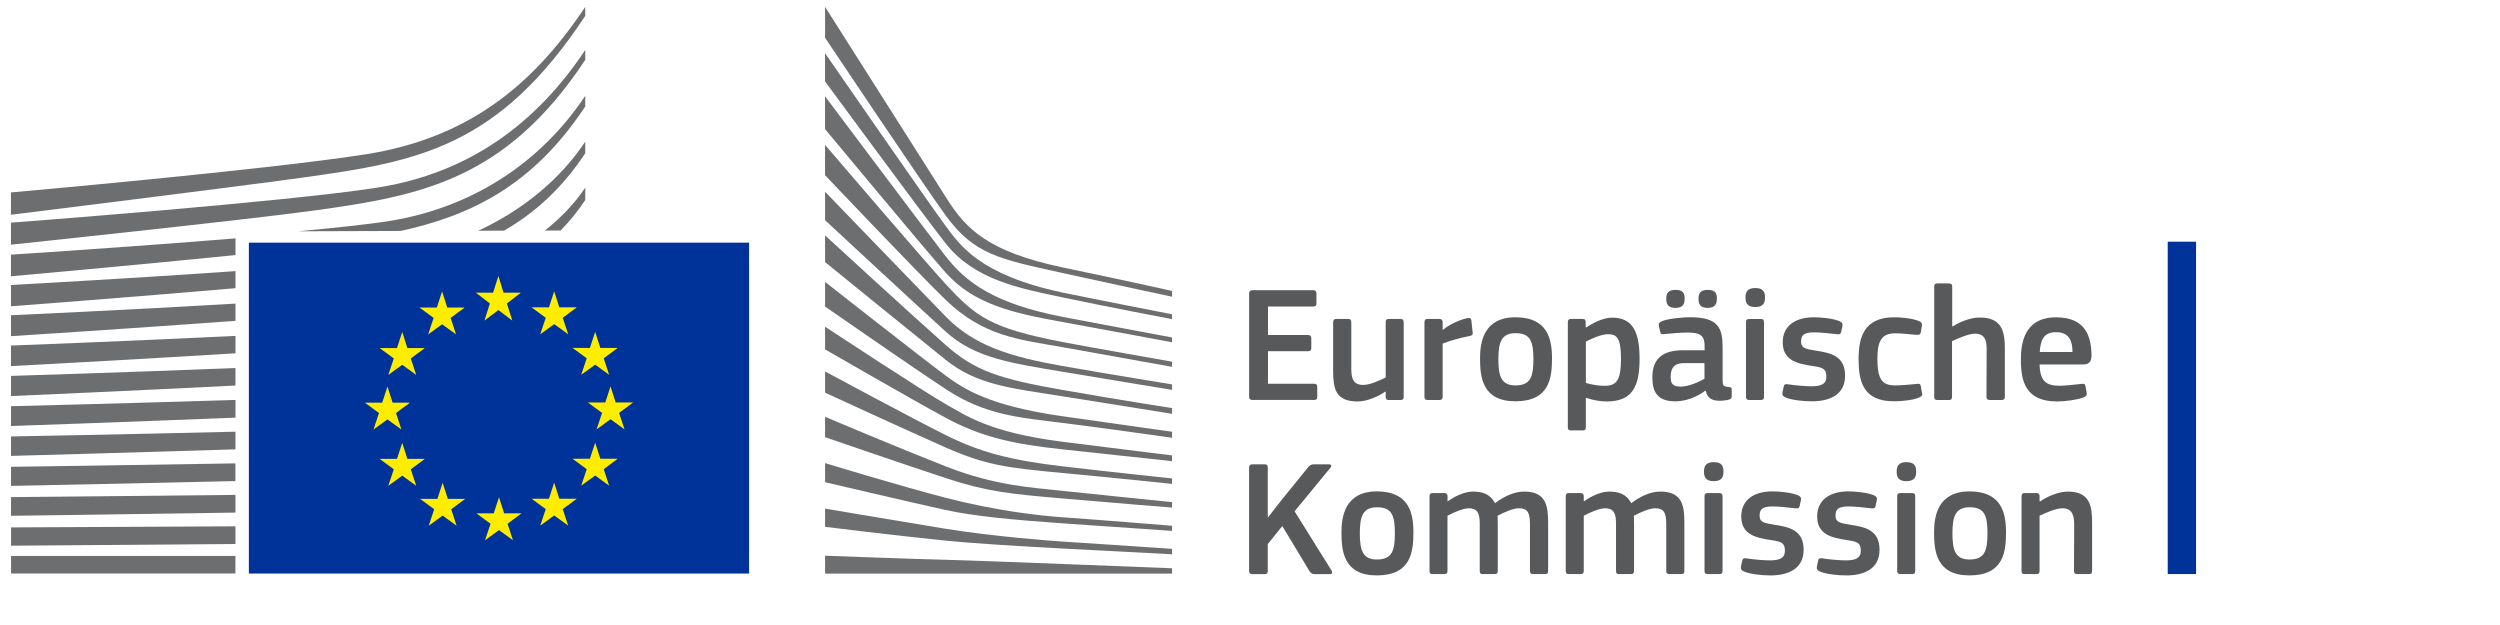 <svg width="292" height="73" viewBox="0 0 292 73" fill="none" xmlns="http://www.w3.org/2000/svg">
<g clip-path="url(#clip0_373_3474)">
<path d="M87.493 28.341H87.437H29.067V66.99H87.437H87.493V28.341Z" fill="#003399"/>
<path d="M58.809 34.181H60.844L59.203 35.445L59.842 37.447L58.211 36.213L56.58 37.447L57.219 35.445L55.568 34.181H57.597L58.211 32.229L58.809 34.181Z" fill="#FFED00"/>
<path d="M58.881 59.957H60.916L59.28 61.176L59.914 63.102L58.283 61.914L56.652 63.102L57.296 61.176L55.639 59.957H57.669L58.283 58.081L58.881 59.957Z" fill="#FFED00"/>
<path d="M65.328 58.253H67.368L65.727 59.467L66.366 61.393L64.73 60.205L63.099 61.393L63.743 59.467L62.087 58.253H64.117L64.73 56.372L65.328 58.253Z" fill="#FFED00"/>
<path d="M65.328 35.9H67.368L65.727 37.119L66.366 39.045L64.73 37.857L63.099 39.045L63.743 37.119L62.087 35.9H64.117L64.73 34.024L65.328 35.9Z" fill="#FFED00"/>
<path d="M70.119 40.638H72.149L70.513 41.851L71.147 43.778L69.516 42.589L67.885 43.778L68.529 41.851L66.872 40.638H68.902L69.516 38.757L70.119 40.638Z" fill="#FFED00"/>
<path d="M70.119 53.581H72.149L70.513 54.8L71.147 56.727L69.516 55.538L67.885 56.727L68.529 54.8L66.872 53.581H68.902L69.516 51.706L70.119 53.581Z" fill="#FFED00"/>
<path d="M71.909 47.008H73.949L72.308 48.227L72.947 50.153L71.31 48.965L69.679 50.153L70.324 48.227L68.667 47.008H70.697L71.31 45.133L71.909 47.008Z" fill="#FFED00"/>
<path d="M52.239 35.92H54.269L52.633 37.134L53.267 39.06L51.636 37.872L50.005 39.06L50.649 37.134L48.997 35.92H51.022L51.636 34.039L52.239 35.92Z" fill="#FFED00"/>
<path d="M47.581 40.653H49.621L47.98 41.866L48.614 43.793L46.983 42.605L45.352 43.793L45.996 41.866L44.34 40.653H46.369L46.983 38.772L47.581 40.653Z" fill="#FFED00"/>
<path d="M45.853 47.029H47.888L46.252 48.242L46.886 50.169L45.255 48.986L43.624 50.169L44.268 48.242L42.617 47.029H44.641L45.255 45.148L45.853 47.029Z" fill="#FFED00"/>
<path d="M47.581 53.597H49.621L47.98 54.815L48.614 56.742L46.983 55.554L45.352 56.742L45.996 54.815L44.34 53.597H46.369L46.983 51.721L47.581 53.597Z" fill="#FFED00"/>
<path d="M52.306 58.269H54.336L52.699 59.482L53.333 61.408L51.702 60.22L50.071 61.408L50.715 59.482L49.064 58.269H51.089L51.702 56.388L52.306 58.269Z" fill="#FFED00"/>
<path d="M96.369 0.805C96.369 0.805 108.369 19.71 110.568 23.174C112.762 26.637 115.272 29.383 124.153 31.243C133.035 33.104 136.9 33.984 136.9 33.984V34.656C136.9 34.656 131.255 33.468 123.995 31.865C116.734 30.262 113.764 29.721 110.456 25.166C107.7 21.374 96.369 4.415 96.369 4.415V0.8V0.805Z" fill="#6D6E70"/>
<path d="M96.369 22.395C96.369 22.395 107.296 33.716 110.456 36.967C113.81 40.415 118.1 41.689 124.051 42.741C129.732 43.742 136.895 44.9 136.895 44.9V45.537C136.895 45.537 130.166 44.445 124.051 43.413C118.053 42.397 113.856 41.831 110.42 38.701C107.342 35.9 96.369 25.722 96.369 25.722V22.39V22.395Z" fill="#6D6E70"/>
<path d="M96.369 27.497C96.369 27.497 106.759 37.038 110.456 40.299C113.856 43.297 116.612 44.233 124.087 45.542C131.562 46.852 136.895 47.666 136.895 47.666V48.338C136.895 48.338 130.13 47.241 124.051 46.28C117.972 45.325 114.096 44.946 110.456 42.028C106.258 38.661 96.369 30.611 96.369 30.611V27.492V27.497Z" fill="#6D6E70"/>
<path d="M96.369 32.932C96.369 32.932 108.237 42.246 110.456 43.874C112.675 45.502 115.609 47.403 124.123 48.621C132.564 49.83 136.895 50.426 136.895 50.426V51.134C136.895 51.134 129.241 50.037 124.123 49.4C119.005 48.763 115.083 48.49 110.491 45.466C106.023 42.524 96.369 35.804 96.369 35.804V32.932Z" fill="#6D6E70"/>
<path d="M96.369 38.16C96.369 38.16 108.272 45.997 110.527 47.241C112.782 48.48 115.431 50.502 124.123 51.599C132.815 52.697 136.895 53.192 136.895 53.192V53.864C136.895 53.864 129.706 53.086 124.087 52.484C118.473 51.883 114.643 51.069 110.456 48.798C106.268 46.533 96.369 40.809 96.369 40.809V38.16Z" fill="#6D6E70"/>
<path d="M96.369 43.388C96.369 43.388 106.892 49.051 110.456 50.816C114.428 52.788 117.864 53.733 124.087 54.466C130.197 55.184 136.895 55.882 136.895 55.882V56.519C136.895 56.519 130.703 55.862 124.087 55.245C117.527 54.628 115.19 54.345 110.456 52.267C106.222 50.406 96.369 45.866 96.369 45.866V43.383V43.388Z" fill="#6D6E70"/>
<path d="M96.369 48.687C96.369 48.687 104.683 52.206 110.527 54.502C116.274 56.757 120.666 56.949 124.158 57.338C125.697 57.51 136.895 58.648 136.895 58.648V59.285C136.895 59.285 130.207 58.754 124.123 58.223C118.038 57.692 115.415 57.465 110.491 55.852C105.506 54.214 96.369 51.063 96.369 51.063V48.692V48.687Z" fill="#6D6E70"/>
<path d="M96.369 54.092C96.369 54.092 104.765 56.666 110.491 58.152C116.218 59.639 121.474 60.245 124.123 60.417C126.771 60.594 136.9 61.408 136.9 61.408V62.01C136.9 62.01 131.138 61.621 124.087 61.125C118.386 60.726 113.81 60.301 110.456 59.568C106.744 58.759 96.369 56.322 96.369 56.322V54.092Z" fill="#6D6E70"/>
<path d="M96.369 59.406C96.369 59.406 103.236 60.579 110.491 61.767C115.932 62.657 123.299 63.219 124.087 63.254C124.874 63.289 136.895 64.103 136.895 64.103V64.74C136.895 64.74 129.2 64.346 124.087 64.068C118.759 63.775 113.462 63.456 110.456 63.148C103.717 62.455 96.369 61.535 96.369 61.535V59.406Z" fill="#6D6E70"/>
<path d="M96.369 64.907C96.369 64.907 107.199 65.312 110.491 65.383C113.784 65.453 136.895 66.374 136.895 66.374V66.996H96.369V64.907Z" fill="#6D6E70"/>
<path d="M124.082 34.166C114.28 32.078 112.061 28.533 110.415 26.339C108.768 24.139 96.364 6.215 96.364 6.215V9.512C96.855 10.144 107.47 24.635 110.45 28.427C113.81 32.699 119.071 33.67 124.082 34.732C129.087 35.794 136.895 37.275 136.895 37.275V36.709C136.895 36.709 126.618 34.702 124.082 34.166Z" fill="#6D6E70"/>
<path d="M124.082 37.002C116.034 35.445 112.777 32.927 110.415 29.883C108.052 26.834 96.364 11.246 96.364 11.246V15.079C96.855 15.65 107.546 28.553 110.415 31.799C113.759 35.587 118.427 36.583 124.082 37.609C129.737 38.636 136.89 39.98 136.89 39.98V39.414C136.89 39.414 128.724 37.902 124.082 37.007V37.002Z" fill="#6D6E70"/>
<path d="M124.082 39.94C115.712 38.332 113.994 37.012 110.45 33.175C108.221 30.763 96.845 17.48 96.364 16.919V20.458C96.364 20.458 106.994 31.673 110.415 34.985C114.899 39.333 119.107 39.662 124.082 40.547C129.057 41.431 136.89 42.847 136.89 42.847V42.245C136.89 42.245 127.431 40.587 124.082 39.945V39.94Z" fill="#6D6E70"/>
<path d="M1.283 28.579C1.283 28.579 28.995 25.656 36.757 24.579C49.028 22.88 59.07 21.07 68.36 6.989C68.36 6.989 68.371 6.19 68.36 5.831C62.67 14.391 54.821 20.231 44.012 21.925C33.454 23.583 1.278 26.005 1.278 26.005V28.579H1.283Z" fill="#6D6E70"/>
<path d="M1.278 25.085C1.278 25.085 26.96 21.904 35.422 20.732C48.808 18.881 58.221 17.217 68.355 1.857C68.355 1.857 68.36 1.194 68.355 0.805C62.148 10.144 54.484 16.176 42.693 18.026C31.174 19.837 1.278 22.476 1.278 22.476V25.09V25.085Z" fill="#6D6E70"/>
<path d="M27.497 64.933H1.293V66.985H27.497V64.933Z" fill="#6D6E70"/>
<path d="M68.355 23.371C68.355 23.371 68.371 22.162 68.365 21.904C67.133 23.76 65.513 25.444 63.641 26.925H65.477C66.51 25.874 67.476 24.695 68.35 23.371H68.355Z" fill="#6D6E70"/>
<path d="M68.355 17.91C68.355 17.91 68.365 16.838 68.36 16.545C65.39 21.015 60.967 24.584 55.854 26.951L58.871 26.941C62.358 24.933 65.599 22.081 68.35 17.91H68.355Z" fill="#6D6E70"/>
<path d="M68.355 12.45C68.355 12.45 68.365 11.514 68.355 11.191C63.186 18.972 55.148 24.296 45.321 25.838C42.995 26.202 39.206 26.607 34.804 27.016L46.804 26.976C54.724 25.232 62.138 21.859 68.345 12.45H68.355Z" fill="#6D6E70"/>
<path d="M27.502 61.474C14.132 61.545 1.293 61.601 1.293 61.601V63.739C1.293 63.739 14.74 63.643 27.502 63.537V61.474Z" fill="#6D6E70"/>
<path d="M27.502 57.803C14.224 57.95 1.288 58.061 1.288 58.061V60.245C1.288 60.245 14.873 60.069 27.502 59.871V57.803Z" fill="#6D6E70"/>
<path d="M27.497 54.122C14.316 54.35 1.288 54.522 1.288 54.522V56.752C1.288 56.752 15.016 56.484 27.497 56.19V54.122Z" fill="#6D6E70"/>
<path d="M27.502 50.421C14.418 50.74 1.288 50.978 1.288 50.978V53.248C1.288 53.248 15.175 52.874 27.502 52.484V50.416V50.421Z" fill="#6D6E70"/>
<path d="M27.508 46.71C14.521 47.12 1.288 47.443 1.288 47.443V49.759C1.288 49.759 15.344 49.274 27.508 48.778V46.715V46.71Z" fill="#6D6E70"/>
<path d="M27.502 42.984C14.618 43.499 1.288 43.904 1.288 43.904V46.26C1.288 46.26 15.518 45.643 27.502 45.031V42.979V42.984Z" fill="#6D6E70"/>
<path d="M27.508 39.232C14.72 39.859 1.283 40.36 1.283 40.36V42.761C1.283 42.761 15.702 41.998 27.508 41.265V39.232Z" fill="#6D6E70"/>
<path d="M27.508 35.46C14.817 36.209 1.283 36.82 1.283 36.82V39.262C1.283 39.262 15.896 38.332 27.508 37.472V35.46Z" fill="#6D6E70"/>
<path d="M27.508 31.668C14.904 32.548 1.283 33.286 1.283 33.286V35.774C1.283 35.774 16.09 34.651 27.508 33.66V31.673V31.668Z" fill="#6D6E70"/>
<path d="M27.508 27.84C14.981 28.867 1.278 29.742 1.278 29.742V32.27C1.278 32.27 16.285 30.925 27.508 29.792V27.84Z" fill="#6D6E70"/>
<path d="M256.499 67.049V28.229H253.189V67.049H256.499Z" fill="#003399"/>
<path d="M145.899 34.279C145.899 34.03 146.016 33.892 146.286 33.892H153.393C153.627 33.892 153.759 34.03 153.759 34.258V35.458C153.759 35.692 153.662 35.804 153.372 35.804H148.1V39.129H152.773C153.022 39.129 153.159 39.246 153.159 39.474V40.674C153.159 40.908 153.062 41.02 152.773 41.02H148.1V44.823H153.51C153.744 44.823 153.855 44.94 153.855 45.189V46.368C153.855 46.617 153.759 46.714 153.489 46.714H146.286C146.016 46.714 145.899 46.597 145.899 46.368V34.274V34.279Z" fill="#58595B"/>
<path d="M163.591 46.719H162.218C161.929 46.719 161.852 46.582 161.852 46.353V45.753L161.812 45.733C161.059 46.256 159.742 46.892 158.568 46.892C155.96 46.892 155.711 45.346 155.711 43.318V37.639C155.711 37.406 155.808 37.253 156.077 37.253H157.485C157.734 37.253 157.831 37.39 157.831 37.639V43.069C157.831 44.228 158.06 44.96 159.239 44.96C160.068 44.96 161.344 44.34 161.847 44.091V37.639C161.847 37.406 161.923 37.253 162.213 37.253H163.586C163.855 37.253 163.952 37.39 163.952 37.639V46.353C163.952 46.602 163.855 46.719 163.586 46.719H163.591Z" fill="#58595B"/>
<path d="M168.502 46.352C168.502 46.586 168.405 46.718 168.136 46.718H166.743C166.474 46.718 166.377 46.601 166.377 46.352V37.638C166.377 37.389 166.474 37.252 166.743 37.252H168.116C168.405 37.252 168.502 37.404 168.502 37.638V38.487L168.543 38.528C169.122 37.989 170.495 37.328 171.4 37.155C171.649 37.099 171.827 37.155 171.862 37.486L172 38.782C172.02 39.051 172.04 39.168 171.634 39.245C170.551 39.458 169.178 39.844 168.502 40.134V46.352Z" fill="#58595B"/>
<path d="M177.002 46.871C173.118 46.871 172.869 44.034 172.869 41.828C172.869 40.013 173.276 37.059 177.002 37.059C180.729 37.059 181.273 39.55 181.273 41.828C181.273 44.106 181.003 46.871 177.002 46.871ZM177.017 38.915C175.375 38.915 175.009 39.957 175.009 41.965C175.009 43.974 175.375 45.016 176.997 45.016C178.756 45.016 179.102 44.029 179.102 41.965C179.102 39.901 178.771 38.915 177.017 38.915Z" fill="#58595B"/>
<path d="M187.663 46.892C187.028 46.892 186.138 46.775 185.248 46.465L185.228 46.485V49.886C185.228 50.1 185.172 50.272 184.862 50.272H183.489C183.179 50.272 183.123 50.135 183.123 49.886V37.639C183.123 37.39 183.22 37.253 183.489 37.253H184.862C185.132 37.253 185.208 37.405 185.208 37.639V38.219L185.264 38.259C185.96 37.776 187.196 37.1 188.314 37.1C190.846 37.1 191.502 39.012 191.502 41.93C191.502 45.077 190.709 46.892 187.658 46.892H187.663ZM187.821 39.032C187.028 39.032 185.813 39.591 185.233 39.901V44.731C186.103 44.98 186.799 45.062 187.455 45.062C188.848 45.062 189.331 44.345 189.331 41.915C189.331 39.484 188.848 39.037 187.826 39.037L187.821 39.032Z" fill="#58595B"/>
<path d="M199.199 45.62C198.233 46.352 196.937 46.876 195.645 46.876C193.596 46.876 192.997 45.758 192.997 44.136C192.976 41.873 194.196 40.908 196.626 40.908H199.097V40.404C199.097 39.245 198.67 38.839 197.089 38.839C196.454 38.839 195.233 38.935 194.461 39.011C194.074 39.067 193.978 39.052 193.922 38.778L193.749 38.061C193.708 37.812 193.769 37.654 194.191 37.481C195.02 37.191 196.55 37.054 197.455 37.054C200.795 37.054 201.202 38.427 201.202 40.587V44.314C201.202 45.107 201.298 45.127 201.898 45.203C202.188 45.224 202.264 45.28 202.264 45.493V46.307C202.264 46.52 202.127 46.652 201.802 46.713C201.492 46.769 201.182 46.81 200.892 46.81C199.982 46.81 199.423 46.541 199.229 45.63L199.189 45.61L199.199 45.62ZM194.618 34.878C194.618 34.299 194.811 33.856 195.701 33.856C196.591 33.856 196.764 34.263 196.764 34.878C196.764 35.458 196.611 35.961 195.701 35.961C194.735 35.961 194.618 35.437 194.618 34.878ZM199.082 42.412H196.723C195.757 42.412 195.137 42.758 195.137 44.034C195.137 44.883 195.427 45.153 196.337 45.153C197.165 45.153 198.345 44.67 199.082 44.243V42.407V42.412ZM198.385 34.878C198.385 34.299 198.599 33.856 199.448 33.856C200.358 33.856 200.531 34.263 200.531 34.878C200.531 35.458 200.378 35.961 199.448 35.961C198.518 35.961 198.385 35.437 198.385 34.878Z" fill="#58595B"/>
<path d="M205.014 35.864C204.008 35.864 203.876 35.305 203.876 34.746C203.876 34.126 204.089 33.643 205.014 33.643C205.94 33.643 206.153 34.085 206.153 34.746C206.153 35.346 205.98 35.864 205.014 35.864ZM206.036 46.352C206.036 46.566 205.96 46.718 205.691 46.718H204.318C204.048 46.718 203.931 46.602 203.931 46.352V37.623C203.931 37.354 204.048 37.257 204.318 37.257H205.691C205.96 37.257 206.036 37.41 206.036 37.623V46.352Z" fill="#58595B"/>
<path d="M211.598 46.871C210.632 46.871 209.336 46.734 208.603 46.444C208.217 46.292 208.141 46.114 208.197 45.809L208.334 45.173C208.39 44.863 208.527 44.843 208.837 44.883C209.686 45.021 210.922 45.117 211.583 45.117C212.818 45.117 213.321 44.787 213.321 44.014C213.321 43.124 212.991 42.931 211.776 42.758C209.885 42.489 208.222 42.082 208.222 39.978C208.222 38.066 209.691 37.059 211.852 37.059C212.645 37.059 213.977 37.176 214.79 37.486C215.121 37.624 215.253 37.776 215.197 38.066L215.045 38.763C214.989 39.032 214.872 39.073 214.521 39.032C213.692 38.935 212.61 38.819 211.893 38.819C210.657 38.819 210.368 39.164 210.368 39.901C210.368 40.638 210.83 40.75 212.01 40.944C213.845 41.213 215.507 41.579 215.507 43.882C215.507 46.185 213.596 46.876 211.608 46.876L211.598 46.871Z" fill="#58595B"/>
<path d="M224.485 45.829C224.562 46.119 224.506 46.271 224.155 46.429C223.423 46.739 222.167 46.871 221.217 46.871C217.602 46.871 217.083 44.553 217.083 41.925C217.083 39.53 217.643 37.059 221.217 37.059C222.106 37.059 223.362 37.176 224.191 37.522C224.44 37.639 224.521 37.812 224.48 38.061L224.343 38.834C224.267 39.123 224.109 39.123 223.743 39.103C222.95 39.027 222.045 38.93 221.384 38.93C219.819 38.93 219.28 39.744 219.28 41.884C219.28 44.299 219.819 45.016 221.364 45.016C221.944 45.016 223.062 44.939 223.855 44.843C224.165 44.802 224.297 44.802 224.358 45.133L224.475 45.829H224.485Z" fill="#58595B"/>
<path d="M233.779 46.718H232.406C232.137 46.718 232.02 46.601 232.02 46.352C232.02 44.476 232.04 42.646 232.04 40.77C232.04 39.707 231.811 38.975 230.647 38.975C229.874 38.975 228.522 39.611 227.998 39.844V46.352C227.998 46.586 227.922 46.718 227.632 46.718H226.26C226.011 46.718 225.914 46.601 225.914 46.352V33.469C225.914 33.22 226.011 33.103 226.26 33.103H227.632C227.922 33.103 228.019 33.24 228.019 33.469V38.147C228.715 37.719 230.027 37.084 231.227 37.084C233.891 37.084 234.165 38.802 234.165 40.755V46.357C234.165 46.591 234.068 46.723 233.779 46.723V46.718Z" fill="#58595B"/>
<path d="M238.222 42.565C238.278 44.517 238.974 45.056 240.561 45.056C241.257 45.056 242.34 44.919 243.072 44.843C243.418 44.802 243.535 44.802 243.596 45.173L243.713 45.809C243.769 46.098 243.733 46.251 243.382 46.408C242.63 46.698 241.222 46.891 240.271 46.891C236.58 46.891 236.041 44.538 236.041 42.026C236.041 40.15 236.387 37.064 240.154 37.064C243.611 37.064 244.231 39.306 244.287 41.391C244.307 42.087 244.114 42.57 243.341 42.57H238.222V42.565ZM238.242 41.116H242.065C242.065 39.937 241.755 38.798 240.154 38.798C238.725 38.798 238.339 39.667 238.242 41.116Z" fill="#58595B"/>
<path d="M148.121 60.41L149.59 58.519L152.834 54.523C153.006 54.33 153.164 54.233 153.469 54.233H155.228C155.497 54.233 155.574 54.426 155.401 54.62L151.207 59.719L155.533 66.653C155.686 66.902 155.553 67.06 155.34 67.06H153.561C153.23 67.06 153.098 66.922 152.94 66.694L149.773 61.442L148.075 63.547V66.694C148.075 66.907 147.999 67.06 147.729 67.06H146.28C146.011 67.06 145.894 66.943 145.894 66.694V54.62C145.894 54.37 146.011 54.233 146.28 54.233H147.729C147.999 54.233 148.075 54.386 148.075 54.62V60.415H148.116L148.121 60.41Z" fill="#58595B"/>
<path d="M160.815 67.206C156.931 67.206 156.682 64.369 156.682 62.163C156.682 60.348 157.089 57.394 160.815 57.394C164.542 57.394 165.086 59.885 165.086 62.163C165.086 64.441 164.816 67.206 160.815 67.206ZM160.836 59.25C159.193 59.25 158.827 60.292 158.827 62.3C158.827 64.308 159.193 65.35 160.815 65.35C162.574 65.35 162.92 64.364 162.92 62.3C162.92 60.236 162.589 59.25 160.836 59.25Z" fill="#58595B"/>
<path d="M180.459 67.054H179.066C178.797 67.054 178.7 66.937 178.7 66.688V61.203C178.7 59.774 178.354 59.367 177.388 59.367C176.672 59.367 175.512 59.926 174.918 60.237C174.918 60.43 174.938 60.775 174.938 61.223V66.688C174.938 66.922 174.862 67.054 174.572 67.054H173.164C172.915 67.054 172.833 66.937 172.833 66.688V61.106C172.833 59.926 172.523 59.367 171.557 59.367C170.881 59.367 169.798 59.85 169.066 60.237V66.688C169.066 66.922 168.97 67.054 168.7 67.054H167.312C167.063 67.054 166.967 66.937 166.967 66.688V57.974C166.967 57.725 167.063 57.588 167.312 57.588H168.685C168.975 57.588 169.071 57.74 169.071 57.974V58.533L169.092 58.554C169.844 58.03 170.907 57.456 171.969 57.415C173.087 57.415 174.018 57.649 174.618 58.767C175.584 58.05 176.783 57.415 178.019 57.415C180.571 57.415 180.82 59.077 180.82 61.009V66.688C180.82 66.922 180.744 67.054 180.474 67.054H180.459Z" fill="#58595B"/>
<path d="M196.377 67.054H194.984C194.715 67.054 194.618 66.937 194.618 66.688V61.203C194.618 59.774 194.272 59.367 193.306 59.367C192.59 59.367 191.436 59.926 190.836 60.237C190.836 60.43 190.856 60.776 190.856 61.223V66.688C190.856 66.922 190.78 67.054 190.49 67.054H189.082C188.833 67.054 188.751 66.937 188.751 66.688V61.106C188.751 59.926 188.441 59.367 187.475 59.367C186.799 59.367 185.716 59.85 184.984 60.237V66.688C184.984 66.922 184.888 67.054 184.618 67.054H183.225C182.976 67.054 182.879 66.937 182.879 66.688V57.974C182.879 57.725 182.976 57.588 183.225 57.588H184.598C184.888 57.588 184.984 57.74 184.984 57.974V58.533L185.004 58.554C185.757 58.03 186.819 57.456 187.882 57.415C189 57.415 189.931 57.649 190.531 58.767C191.497 58.05 192.691 57.415 193.932 57.415C196.484 57.415 196.733 59.078 196.733 61.009V66.688C196.733 66.922 196.657 67.054 196.387 67.054H196.377Z" fill="#58595B"/>
<path d="M200.165 56.2C199.158 56.2 199.026 55.641 199.026 55.081C199.026 54.461 199.239 53.978 200.165 53.978C201.09 53.978 201.303 54.42 201.303 55.081C201.303 55.681 201.131 56.2 200.165 56.2ZM201.192 66.688C201.192 66.901 201.115 67.054 200.846 67.054H199.473C199.204 67.054 199.087 66.937 199.087 66.688V57.959C199.087 57.689 199.204 57.593 199.473 57.593H200.846C201.115 57.593 201.192 57.745 201.192 57.959V66.688Z" fill="#58595B"/>
<path d="M206.753 67.206C205.787 67.206 204.491 67.069 203.759 66.779C203.373 66.627 203.296 66.449 203.352 66.144L203.49 65.508C203.545 65.198 203.683 65.178 203.993 65.218C204.842 65.356 206.077 65.452 206.738 65.452C207.973 65.452 208.477 65.122 208.477 64.349C208.477 63.459 208.146 63.266 206.931 63.093C205.04 62.824 203.378 62.417 203.378 60.312C203.378 58.401 204.847 57.394 207.008 57.394C207.801 57.394 209.133 57.511 209.946 57.821C210.276 57.959 210.409 58.111 210.353 58.401L210.2 59.097C210.144 59.367 210.027 59.407 209.677 59.367C208.848 59.27 207.765 59.153 207.048 59.153C205.813 59.153 205.523 59.499 205.523 60.236C205.523 60.973 205.986 61.085 207.165 61.278C209 61.548 210.663 61.914 210.663 64.217C210.663 66.52 208.751 67.211 206.764 67.211L206.753 67.206Z" fill="#58595B"/>
<path d="M215.619 67.206C214.653 67.206 213.357 67.069 212.625 66.779C212.239 66.627 212.162 66.449 212.218 66.144L212.355 65.508C212.411 65.198 212.549 65.178 212.859 65.218C213.708 65.356 214.943 65.452 215.604 65.452C216.839 65.452 217.343 65.122 217.343 64.349C217.343 63.459 217.012 63.266 215.797 63.093C213.906 62.824 212.244 62.417 212.244 60.312C212.244 58.401 213.713 57.394 215.873 57.394C216.667 57.394 217.999 57.511 218.812 57.821C219.142 57.959 219.275 58.111 219.219 58.401L219.066 59.097C219.01 59.367 218.893 59.407 218.542 59.367C217.714 59.27 216.631 59.153 215.914 59.153C214.679 59.153 214.389 59.499 214.389 60.236C214.389 60.973 214.852 61.085 216.031 61.278C217.866 61.548 219.529 61.914 219.529 64.217C219.529 66.52 217.617 67.211 215.629 67.211L215.619 67.206Z" fill="#58595B"/>
<path d="M222.67 56.2C221.664 56.2 221.532 55.64 221.532 55.081C221.532 54.461 221.745 53.978 222.67 53.978C223.596 53.978 223.809 54.42 223.809 55.081C223.809 55.681 223.636 56.2 222.67 56.2ZM223.697 66.688C223.697 66.901 223.621 67.054 223.352 67.054H221.979C221.71 67.054 221.593 66.937 221.593 66.688V57.959C221.593 57.689 221.71 57.593 221.979 57.593H223.352C223.621 57.593 223.697 57.745 223.697 57.959V66.688Z" fill="#58595B"/>
<path d="M230.032 67.206C226.148 67.206 225.899 64.369 225.899 62.163C225.899 60.348 226.305 57.394 230.032 57.394C233.758 57.394 234.302 59.885 234.302 62.163C234.302 64.441 234.033 67.206 230.032 67.206ZM230.052 59.25C228.41 59.25 228.044 60.292 228.044 62.3C228.044 64.308 228.41 65.35 230.032 65.35C231.791 65.35 232.137 64.364 232.137 62.3C232.137 60.236 231.806 59.25 230.052 59.25Z" fill="#58595B"/>
<path d="M244.002 67.054H242.609C242.36 67.054 242.243 66.937 242.243 66.688L242.264 61.258C242.264 60.12 241.994 59.367 240.871 59.367C240.098 59.367 238.745 59.987 238.222 60.236V66.688C238.222 66.922 238.125 67.054 237.856 67.054H236.483C236.214 67.054 236.117 66.937 236.117 66.688V57.974C236.117 57.725 236.214 57.588 236.483 57.588H237.856C238.125 57.588 238.222 57.725 238.222 57.974V58.554C238.222 58.554 238.263 58.574 238.278 58.574C238.995 58.071 240.347 57.415 241.521 57.415C244.129 57.415 244.358 59.133 244.358 61.085V66.688C244.358 66.922 244.282 67.054 243.992 67.054H244.002Z" fill="#58595B"/>
</g>
<defs>
<clipPath id="clip0_373_3474">
<rect width="291" height="72" fill="white" transform="translate(0.5 0.8)"/>
</clipPath>
</defs>
</svg>
